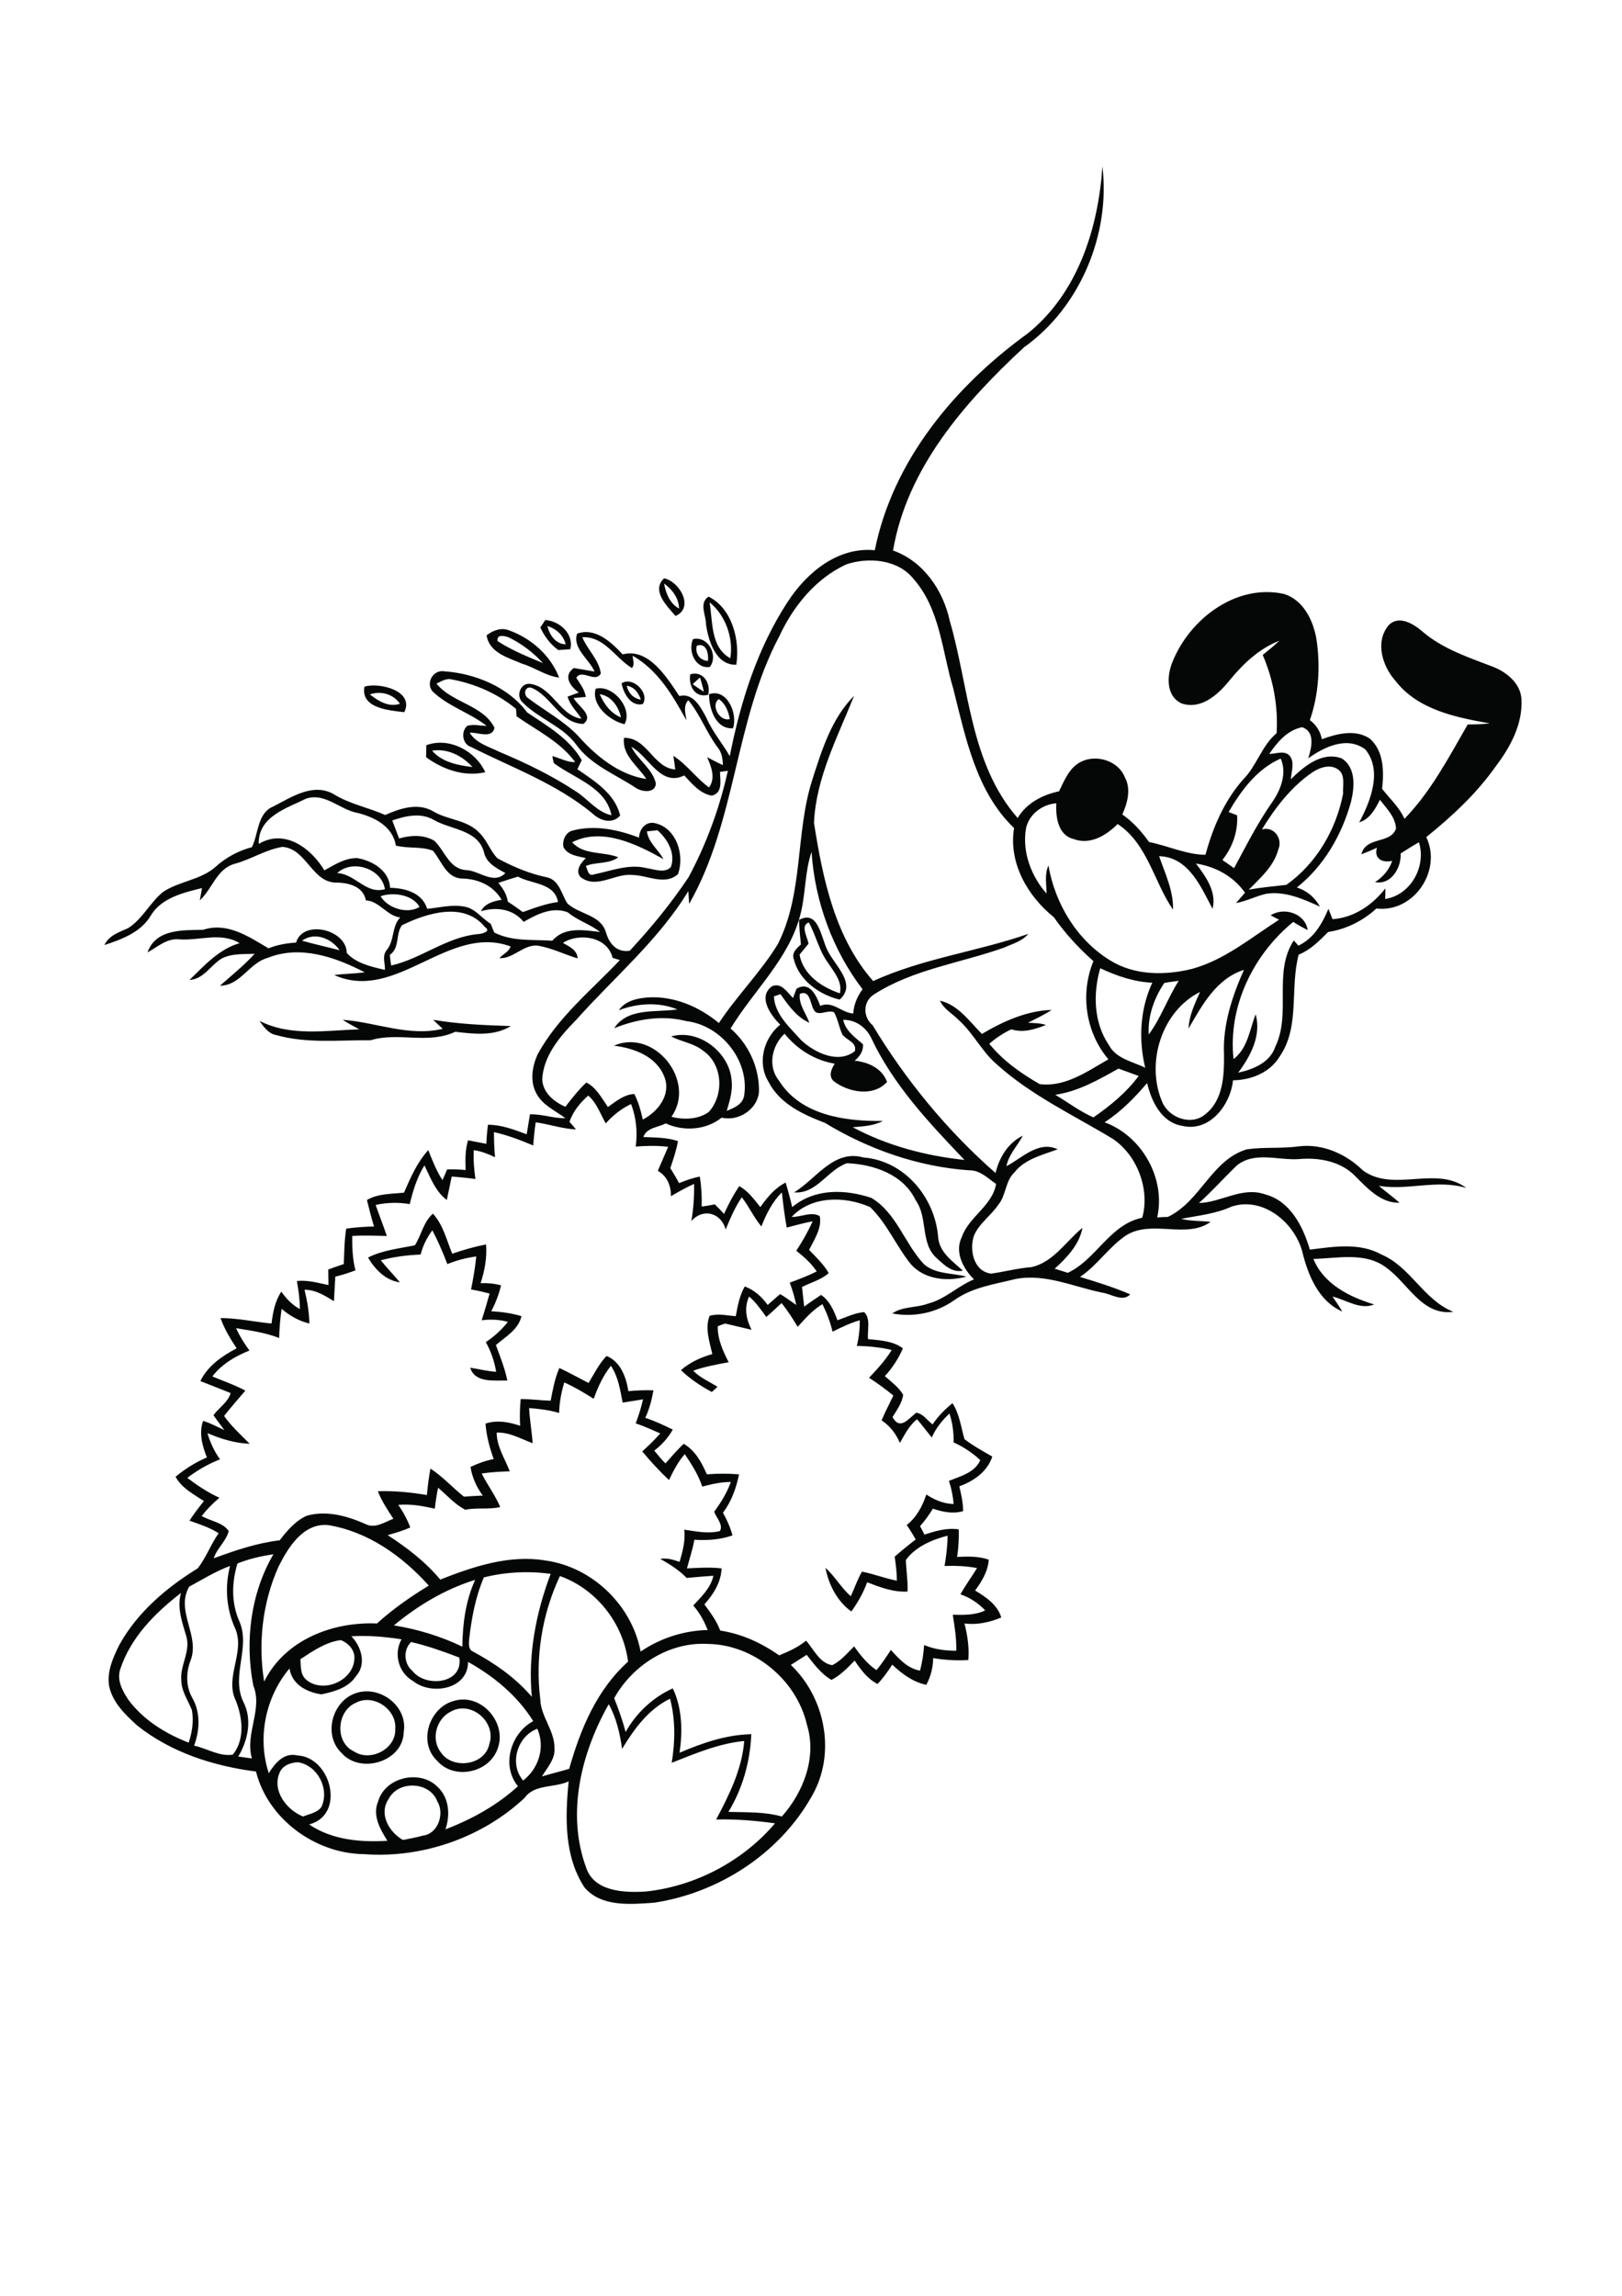 <?xml version="1.0" encoding="utf-8"?>
<!-- Generator: Adobe Illustrator 21.0.2, SVG Export Plug-In . SVG Version: 6.00 Build 0)  -->
<svg version="1.2" baseProfile="tiny" id="Layer_1" xmlns="http://www.w3.org/2000/svg" xmlns:xlink="http://www.w3.org/1999/xlink"
	 x="0px" y="0px" viewBox="0 0 595 842" overflow="scroll" xml:space="preserve">
<path fill="#050706" d="M165.4,627.7c-5.3,2.6-7.4,10-3.8,14.8c4.2,6.6,16.3,5.1,17.9-2.9C182.2,631.7,172.9,623.5,165.4,627.7
	 M166.5,623.8c10.1-3.1,19.9,8.3,15.9,17.9c-3.3,8.6-15.9,11.1-22,4.1C153.2,639.1,157.4,626.2,166.5,623.8 M130.5,624.5
	c-7,3-7.8,14.5-0.7,17.8c6,4,15.5-0.8,15.2-8.2C145.6,626.9,137,621,130.5,624.5 M130.7,620.9c8.7-2.9,19,4.9,17.4,14.3
	c-0.2,10.9-15.9,15.6-22.8,7.7C118.4,636.4,121.8,623.7,130.7,620.9 M152.2,456.7c2.4-3.8,3.1-8.5,6.6-11.6c3.8,4.1,5,9.7,7.1,14.7
	c4-1.4,8.2-2.6,12.4-3.4c0.4,4.8-0.5,9.6-2,14.2c2.5-0.1,5,0.1,7.5,0.8c-0.8,3.3-2,6.5-3.6,9.5c3.8,0.2,7.5,0.7,11.1,1.8
	c-1.2,5-5.8,7.5-9.4,10.6c1.6,4.3,3.3,8.5,4.2,13c-4.7-0.1-11.9,1-13.6-4.7c3.2,0.5,6.3,1.3,9.5,1.5c-0.6-3.8-1.9-7.5-3.8-10.9
	c3.1-2,5.8-4.5,8.1-7.4c-3.1-0.9-6.4-1-9.6-0.6c1-3.2,2-6.5,2.9-9.8c-2.3-0.6-4.5-1.1-6.8-1.5c0.8-4,1.5-8,1.9-12.1
	c-3.7,0.5-7.2,1.4-10.6,2.8c-1.6-4.2-3.4-8.4-5.5-12.4c-2,2.7-3.5,5.7-4.3,8.9c-4.9,0.2-9.8,0.8-14.6,2.1c2.2,2.8,4.7,5.3,7,8.1
	c-5.2-0.7-9.1-4.7-11.7-9.1C140.3,458.5,146.4,457.9,152.2,456.7 M291.3,437.3c8-4.8,14.5-15.9,25.4-12.8
	c14.9,1.1,26.1,14.4,27.4,28.8c0.3,5.9,5.2,9.1,9.1,12.7c-3.9,0.9-7-2.2-9.6-4.6c-6.1-5.4-3.1-14.8-7.7-21.2
	c-4.5-9.5-15.4-13.2-25.2-13.6C303.6,429,299.6,438,291.3,437.3 M125.7,374c12.3,0.9,24.3,6.3,36.7,3.3c-1.2-1.1-2.4-2.2-3.5-3.3
	c9.4,1.6,18.9,2,28.5,2.3c-6.1,3.8-13.6,2.9-20.4,2.1c-10,4.7-20.9,0-31,3.1c-11.5-0.1-23.4,1.3-34.7-1.9c-2.8-0.5-4.6-3-6.1-5.2
	c11.3,5.8,24.4,3.5,36.6,3.1C129.7,376.3,127.6,375.3,125.7,374 M296.6,346.1c-1.1,1.3-2.2,2.7-3.3,4c1.3,7.4,8.2,12,14.8,14.2
	c1-4.4-2.3-8-4.5-11.4c-3.2-4.4-4.3-9.9-6.9-14.6C293.5,339.4,296.2,343.7,296.6,346.1 M293.1,337.4c7-3.9,8.1,6.2,10.2,10.6
	c2.4,5.7,11.4,12.7,4.7,18.6c-7.5-1.8-14.9-7.1-16.8-14.8c-0.9-2.3,1-4,2.6-5.4C293.5,343.4,293.2,340.4,293.1,337.4 M237.3,304.9
	c0.6,4.2,4.2,6.7,6.1,10.2c-9.8-5.5-22.6-11.8-33.5-6.2c4.2,4.8,11.4,3.3,16.9,5.5c-3.4,2.6-8.1,1.6-11.9,3.2
	c0.7,1.3,0.8,3.9,2.9,3.1c6.4-1.3,12.9-4,19.5-2.3c2.9,0.4,6.4,2,8.8-0.4c1.8-5.1-1.2-10.2-4.9-13.5
	C240.1,304.6,238.2,304.8,237.3,304.9 M234.4,307.2c0.2-3.4,2.7-6.3,6.3-5.2c7.6,2,10.5,11.8,8,18.6c-4.8,4.3-11.3,0.3-16.8,0.3
	c-6.3-0.7-13,5.3-18.9,0.8c-2.1-2.3,0-5.2,1.9-7c-2.9-0.7-6.6-1-8.2-4c-0.5-2.4,0.7-5.2,3-6C217.9,302.4,226.6,304.2,234.4,307.2
	 M158.5,275.3c3.6,4.2,9.5,5.4,14.8,6C169.6,277.2,164.2,274.4,158.5,275.3 M156.4,273.3c8.3-3.1,18.1,2.1,21.6,9.9
	c-7.6,1.8-15.6-1-21.7-5.5C156.3,276.2,156.4,274.8,156.4,273.3 M267.7,263.7c-0.5-2.9-1.6-5.6-4-7.3
	C260.6,258.4,263.9,264.8,267.7,263.7 M260.1,254.6c6.6-2.3,10.6,7.1,8.8,12.5C262.5,267.5,260.1,259.9,260.1,254.6 M220,254.6
	c1.6,3.6,4,7,7.8,8.5C226.9,259.2,224.3,255.2,220,254.6 M218.5,252.6c6.2-1.7,13.8,7.2,10.6,13
	C223.8,264.4,216.8,258.7,218.5,252.6 M135.7,254.7c3.1,2.4,6.9,4.8,11,3.4C144.4,254.6,139.6,253.2,135.7,254.7 M133.7,251.8
	c5.7-1.6,18.4,1.6,14.6,9.4C142.7,260.5,132.2,259.8,133.7,251.8 M229.9,251.5c0.6,2.7,2.4,4.6,5.2,5.1
	C234.2,254.1,232.7,251.9,229.9,251.5 M228,250.6c4.3-2.7,10.4,3.7,7.8,7.6C231.4,259.3,228.7,254.2,228,250.6 M254.1,250.9
	c1.3,1,2.7,1.9,4.1,2.8c-0.4-1.8-0.9-3.5-1.4-5.2C255.9,249.2,255,250.1,254.1,250.9 M253.2,247.3c4.7-1.4,7.6,3.2,6.6,7.5
	C254.9,256.1,252.5,251.5,253.2,247.3 M160.1,250.7c5.7,7.1,17.1,7.8,21.3,16.2c-0.9,4.2-6.2,1.6-9.1,1.8c2.3,3.9,7,5.1,10.8,7
	c9.8,4.1,19.5,8.8,28.4,14.7c4.3,2.8,7.5,7.4,12.8,8.6c-2-10.3-13.6-13.5-21.1-19.1c-0.2-0.6-0.5-1.9-0.6-2.6
	c2.8,0.7,5.4,2.3,8.4,2.2c-5.5-7.5-14.1-11.6-21.5-16.8c-0.1-0.7-0.1-2-0.2-2.7c-6.7-5.6-15-9.2-23.5-10.8
	C163.6,248.6,161.8,250,160.1,250.7 M158.6,253.5c-2.5-3.2,0.4-8,4.4-7.3c11.4,0.8,23.5,5.8,30.4,15.1c7.3,4.9,15.5,9.6,20,17.5
	c-0.5,1.1-1.1,2.2-1.6,3.3c6.4,4.4,13.8,9,15.7,17c-2.9,3.3-7.4,1.9-10.2-0.8c-13.2-10.9-29.5-16.8-44.6-24.4
	c-3.1-1-3.7-5.6-1.3-7.7c2.3-0.7,4.8,0,7.1,0C172.4,261.4,164.4,259.1,158.6,253.5 M255.6,236.8c-0.7,2.9,1.1,5.4,4.1,5.6
	C260,239.8,259.2,235.6,255.6,236.8 M254.2,234.4c5.6-1.3,9.4,6,6.2,10.2C255,245.4,252.3,238.7,254.2,234.4 M182.5,235.1
	c5.2,3.4,11,5.7,16.7,8.1c-3.6-3.9-7.9-7.2-12.7-9.5C184.9,233.2,182.2,232.5,182.5,235.1 M178.5,233c2.3-1.8,5.4-3,8.3-1.8
	c8.1,2.9,15.2,9.2,18.3,17.3c-4.9-0.6-8.9-3.7-13.6-5.1C186.5,241.2,179.5,239.5,178.5,233 M200.8,229.6c0.8,3.3,3,6.6,6.7,6.7
	C206.7,233,204.1,230.6,200.8,229.6 M198.2,230.1c0.5-0.7,1.4-2,1.8-2.7c5.3,0.3,10.6,5.1,9.2,10.7c-1.5,0.1-3,0.2-4.4,0.3
	C201.9,236.3,199.7,233.4,198.2,230.1 M260.3,220.9c1.2,7.1,0.3,16.5,7.6,20.5C269.1,234,266.2,225.7,260.3,220.9 M259.9,218.8
	c8.7,4.3,11.6,16,10.2,25c-7.5,0.2-10.2-8.7-11.1-14.7C259,225.5,256.3,221.3,259.9,218.8 M243.6,214c0.7,3.7,2.1,7.3,5.5,9.2
	C249,219.3,246.6,216.2,243.6,214 M247.8,225.9c-3.1-3.6-9-9.3-4.2-13.8C249.3,213.2,254.8,222.9,247.8,225.9 M142.6,659.7
	c-3.8,5.5,0.1,12.2,5.2,15.1c2.4-0.5,4.9-0.9,7.3-1.6c5.6-0.6,8.1-8.1,5.3-12.6C157.7,653.4,146.2,652.8,142.6,659.7 M102.5,650.3
	c-2.7,6.6,2.7,13.5,8.7,15.9c2.3-1,5.1-1.3,6.7-3.5c3.1-6.6-1.4-15.3-8.6-16.4C106.4,646.4,103.5,647.6,102.5,650.3 M191.9,653
	c5.7-4.4,8.2-12.2,5.2-19C189.7,636.8,186.7,646.9,191.9,653 M228.2,641.4c-0.8-5.7-2.1-11.4-4.9-16.4c-10.1,17.9-15.6,40-8.3,59.9
	c2.9,8.9,14.1,9.3,21.9,8.8c18.1-1.9,35.6-11.1,47.4-25c-7.2-1-14.4-1.6-21.6-1.4c4.8-9,9.5-18.5,10.3-28.8c-9.3,0.9-18,4.6-26.6,8
	c1.3-7.8,1.4-15.8-0.6-23.5C237.9,626.8,232.6,634.1,228.2,641.4 M225.3,622.8c1.6,4,3.1,8.2,4.2,12.4c3.9-7,10-12.7,17.3-16
	c3.5,7.3,3.6,15.7,2.5,23.6c8.4-3.6,17.1-6.6,26.3-6.8c-0.4,10-3.2,20-8.4,28.5c6.6,0.2,13.2-0.1,19.6,1.7c8-9,12.9-21.8,9.2-33.7
	c-3.8-16.4-19.4-29.4-36.4-29.6C245.6,602.1,232.1,610.6,225.3,622.8 M151.3,612.8c4.8,6.2,18.7,4.8,17.2-4.9
	c-5.8-2.2-11.6-4.3-17.7-5.7C147.8,605.1,148.2,610.3,151.3,612.8 M110.2,608.5c0.2,2.6-0.1,5.6,2.1,7.5c6.2,5.3,17.5,0.4,17.7-7.8
	c0.2-3.1-2.3-5.7-5-6.7C119.5,602.2,114.8,605.5,110.2,608.5 M128.9,600.1c3.7,3.8,5.6,10.3,1.7,14.6c-2.8,4.3-8,5.7-12.7,6.7
	c-5.4-0.8-10.8-3.6-11.7-9.5c-8.8,10.4-11.9,25.4-7.6,38.4c2.3-3.7,5.6-7.7,10.5-6.5c12.4,0.6,17.8,21.8,4.3,25.3
	c8.4,5.7,18.8,6.6,28.7,6c-2.6-4.2-5.6-9.3-3.4-14.4c2.5-9,15.5-11.9,21.9-5.3c4.2,4,4.6,10.3,2.8,15.5c9.7-3.7,18.9-8.8,26.6-15.8
	c-6.2-7.6-2.7-19.4,5.6-23.9c-5.8-9.3-14.4-16.4-23.9-21.7c0,10.1-13.5,12.4-20.2,7c-5.3-3-7.2-10-4.2-15.3
	C141.3,600.3,135.1,599.7,128.9,600.1 M44.1,612.2c-1.3,4,0.8,7.9,3,11.2c5.5,7.4,13.6,12.4,22.1,15.7c1.3-3.8,1.9-7.9,1.2-11.9
	c-1.4-3.6-3.9-7-3.9-11c-0.5-5.4,3.4-10.4,1.9-15.9c-1.5-5.2-3.6-10.6-2-16.1C56.8,591.6,47.9,600.6,44.1,612.2 M144.5,596.1
	c8.7,1.4,17.2,4,25.1,7.8c0.1-8.4,1.2-16.8,4.7-24.5C163.3,582.8,153.3,588.8,144.5,596.1 M205.4,578c-6.6,14-9.1,29.9-7.2,45.3
	c0.2,6.3,5.3,11.4,5.2,17.9c0.3,4-2.7,7.1-4.6,10.3c3.3-1,6.7-1.8,10-2.8c4.1-14.5,10.1-29,21.6-39.3
	C228.6,595.3,218.8,582.8,205.4,578 M177.5,578.5c-3.1,7.2-4.5,14.9-5.4,22.7c-0.1,1.5-0.4,3.7,1.4,4.5c8,4.3,15.6,9.6,21.6,16.6
	c-1.5-15.3,1.5-30.8,6.9-45.1C193.8,576.1,185.5,576.5,177.5,578.5 M69.4,581.9c-5.1,8.8,3.9,17.8,0.6,26.8
	c-1.8,4.5-1.9,9.8,0.6,14.1c3,5.3,2.7,11.8,0.6,17.4c4.7,1,9.3,4.1,14.2,3.3c4.5-5.5,3.6-13.6,1.1-19.8c-4.2-8.6,3.5-17.7-0.2-26.4
	c-3.3-7.2-3.9-15.4-1.9-23C79.2,576.2,74.4,579.2,69.4,581.9 M87.1,573.4c-2.1,7-2.3,14.5,0.7,21.2c4.2,9.6-3.1,19.8,1.4,29.4
	c3.4,6.5,1.8,14.2-1.8,20.2c1.7,0.2,3.3,0.5,5,0.7c-2.6-9.2,4.1-18,0.5-26.8c-3.1-16.2-1-33.7,7.4-48.1
	C95.8,570.7,91.3,571.7,87.1,573.4 M102.2,574.5c-5.9,13.1-7.6,28.1-5.3,42.2c7.6-15.3,25.1-22,41.4-21.3c5.8-5.3,12.3-9.8,19-13.9
	c-9.7-10.8-22.4-19.9-37.1-22.2C111.2,558.6,105.7,567.5,102.2,574.5 M217.8,513c-3.5-2.2-7-4.3-10.8-6c-1.1,3.6-1.8,7.4-1.9,11.2
	c-3.6-1.1-7.3-1.5-11-1.8c0.2,4.3,1,8.6,1.3,12.9c-4.3-1.6-8.5-4.1-13.2-3.9c0,5.1,3,9.5,4.8,14.2c-3.4,0.1-6.9,0.3-10.3,0.8
	c2.1,4.2,5,8,6.8,12.3c-4.2,1-8.6,0.1-12.8,1c-3.9-2-6.7-5.3-10-8.1c-0.5,2.5-0.9,5.1-1.2,7.7c-4.4-1-8.9-1.8-13.4-1.4
	c1.8,2.6,3.3,5.3,4.4,8.3c-2.7,1.2-5.5,2-8.3,2.8c7.1,4.6,13.9,9.8,19.3,16.3c12.2-4.8,25.3-9.2,38.6-7
	c17.2,2.4,31.7,16.4,34.9,33.4c7.2-4.9,15.8-7.7,24.6-7.9c-1.3-3.3-3-6.4-5.3-9c3-3.2,6.4-6.4,7.4-10.9c-3.3,0.2-6.5,0.5-9.8,0.8
	c-2.8-2.9-6.2-5-9.7-7c2.4-0.4,4.8,0.3,7.1,1.1c1.1-3.8,2.2-7.8,1.7-11.8c4.3,0.6,8.8,1.6,13.1,0.5c1.3-2.4-1.4-4.9-2.1-7.1
	c2.5-3.4,4.7-7,6.1-10.9c-3.6,0-7.1,0.8-10.5,1.7c-1.4-4.3-3.9-8.2-6.4-11.9c-2.5,2.8-4.2,6.2-5.8,9.5c-3.5-3.3-6.7-6.8-9.8-10.5
	c2.3-2.1,4.5-4.2,6.6-6.6c-3-1.3-6-2.7-9-3.7c1.1-2.9,2-5.8,2.7-8.8c-2.5,0.4-5,0.8-7.5,1.2c-0.9-4.7-1.6-9.5-4.3-13.5
	C221.2,504.6,219.3,508.7,217.8,513 M208.9,411.4c0.6,0.7,1.8,2.1,2.4,2.8c-5-0.2-9.8-1.9-14.8-2.6c-0.4,2.8-0.7,5.7-0.9,8.5
	c-4.7-2-9.5-3.8-14.4-4.9c0,3.1,0.1,6.2,0.4,9.2c-2.5-1.2-5.1-2.2-7.8-2.6c-0.2,3.6,0.1,7.1,0.6,10.6c-2.9-0.4-5.8-0.7-8.7-0.9
	c-0.6,2.9-1.2,5.7-1.8,8.6c-4.2-3.2-6-8.2-8.2-12.7c-2.7,4.3-4.2,9.3-5.4,14.2c-4.1-0.7-8.4-0.6-12.5,0.3c1.3,3.8,2.8,7.5,4.1,11.4
	c-4.3-0.1-8.5-0.3-12.7,0c0,4.2,0.1,8.5,1.2,12.6c-2.4,0.9-4.9,1.7-7.4,2.3c-0.2,3-0.3,6-0.5,9c-3.3-2-6.7-4.2-10.8-4.2
	c1,4.1,1.7,8.2,1.8,12.4c-3.8-0.9-7.3-2.9-10.2-5.4c-0.5,3.5-0.8,7.1-0.9,10.7c-5.1-2-10.4-2.7-15.8-3.6c1.3,2.9,3,5.6,4.9,8.2
	c-5.2,2.1-10.2,5-13.6,9.5c4,1.7,8.2,3.1,12.1,5.2c-2.6,3.1-5.3,6.1-7.8,9.3c2.7,3.8,6.1,6.9,9.4,10.2c-5.4-0.2-10.6-1.8-15.5-3.9
	c1,3.4,2.5,6.7,4.6,9.6c-4.3,1.7-8.3,4-12,6.8c3.7,2.8,7.6,5.4,11.8,7.3c-2.4,2-4.6,4.2-6.5,6.7c3.3,1.9,7.7,2.3,9.9,5.5
	c-0.9,3.7-4.3,6.3-5.5,10c7.9-2.9,15.8-5.6,24.2-6.6c2.7-3.5,5.7-7.1,9.9-9c7.3-2.1,15,0.1,21.7,3.1c3.4,1.7,6.9-0.8,10.1-2
	c-2.1-3.2-4.3-6.5-5.7-10.1c6-0.2,12.1,0.4,18,1.4c0.3-3.3,0.7-6.5,1.3-9.7c4.5,2.9,8.1,7,12.3,10.3c2.3-0.2,4.6-0.3,6.9-0.4
	c-2.3-3.1-3.9-6.7-4.5-10.5c2.7-1.3,5.5-2.3,8.5-2.9c-1.5-4.2-2.7-8.6-3-13c4.2-1.4,8.6-0.6,12.7,0.8c-0.2-3.3-0.1-6.6,0.2-9.8
	c3.7,0,7.4,0.5,11,0.6c0.8-4.1,1.5-8.2,3.2-12c3.6,1.7,7.2,3.7,10.7,5.5c2.1-3.4,3.8-7,6.6-9.9c5.2,2.1,7.2,7.8,8,12.9
	c3.1-0.3,6.2-0.4,9.2-0.3c-0.6,3.5-1.5,6.9-3,10.1c3.5,1.1,6.8,2.7,10.1,4.3c-1.7,3-4,5.6-6.8,7.7c1.3,1.6,2.6,3.2,4.1,4.7
	c2.2-2.5,4.3-4.9,6.7-7.2c4.3,2.5,6.6,6.9,8.5,11.2c3.9-0.3,7.9-0.3,11.8,0c-1,5-2.8,10-5.9,14.1c1.5,2.6,2.7,5.4,3.5,8.3
	c-4.5,1.6-9.3,1.9-14,1.6c-0.6,3.6-1.8,7-2.7,10.5c4.2-0.2,8.4-0.5,12.7,0c-0.2,5.1-3,9.5-6.3,13.2c2.2,3,4.5,6.1,5.8,9.6
	c7.8,1.2,15.1,4.5,21.6,9.1c3.5-1.4,7-3,9.9-5.4c2.8,3.2,5,8.3,9.6,9c3.2-1.6,5.5-4.4,8-6.9c2.3,3.2,4.8,6.4,8.2,8.7
	c2-2.3,3.6-4.8,5.3-7.4c3,3.3,6.1,6.8,10.7,7.6c0.8-3.1,1.3-6.2,1.5-9.4c3.7,1.6,7.7,2.1,11.8,2.1c0.1-4.4-0.6-8.8-1.3-13.2
	c4,0.1,8.2,0.2,11.9-1.6c-2.6-2.7-5.6-4.7-9.1-5.9c1.9-3.3,4.1-6.4,6.1-9.6c-3.9-0.8-7.9-0.9-11.9-0.8c0.6-3.7,1.1-7.4,1.1-11.1
	c-5.7,1.5-11.7,4-15.3,8.9c0.1,3.9,0.8,7.7,0.6,11.6c-5.2,0.3-10.1-1.6-14.8-3.4c-1.4,3.8-3.4,7.4-5.8,10.7c-5.2-3.7-8.3-9.8-9.5-16
	c3.5,3.1,5.7,7.3,9.3,10.4c1.4-3,2.4-6.1,4.1-9c4.3,0.8,8.4,2.5,12.8,3.3c0-3-0.4-5.9-0.8-8.8c2.5-2.2,5.1-4.3,7.7-6.3
	c-1-1.8-2.1-3.6-3.3-5.3c3.6-2.8,5.8-6.9,7.2-11.2c3,2,6.4,3.4,10,3.5c-0.2-2.9-0.8-5.8-1.7-8.5c4.2-1.7,9.5-3,11.5-7.6
	c-2.9-2.7-6.2-4.9-9.8-6.5c0.1-3.6-0.4-7.2-1.5-10.6c-2.7,2.5-5,5.4-6.5,8.8c-1.8-2.2-3.5-4.5-5.4-6.7c-2.9,2.3-4.5,5.6-6.3,8.7
	c-1.4-3.4-3.7-6.3-6.7-8.3c1.3-3.1,2.9-6.1,4.3-9.1c-2.8-2.3-5.8-4.5-8.9-6.5c3-3.2,6-6.4,8.3-10.2c-4.2-1-8.5-1.4-12.8-1.5
	c0.8-3.1,1.1-6.2,1.1-9.4c-3.5,1-6.8,2.6-10,4.2c-0.8-3.5-2.1-6.8-3.7-10.1c-3.6,2.1-6.3,5.3-9.1,8.3c-1.8-3-3.7-6-5.9-8.7
	c-1.9,1.7-3.7,3.5-5.6,5.1c-1.9-2.6-3.8-5.4-6.3-7.5c-1.9,4-1.1,8.3,0.9,12.2c-3.2-0.8-6.5-1.5-9.7-2.3c-0.7,0.2-2,0.7-2.7,1
	c-0.1,4.7,1.9,9.1,4,13.2c-4.4,0.8-8.8,1.6-13,3.1c2.5,2.6,5.9,4,8.9,5.9c-0.7,0.7-1.4,1.3-2.1,1.9c-4.1-2.2-8-4.8-11.3-8
	c3.3-2.9,7.3-4.7,11.5-5.9c-1-4.5-2.8-9.5-1-14c3.1-1,6.4-0.1,9.6,0.1c0.7-3.8,1.4-7.6,3.3-10.9c3.5,1.3,6.3,3.8,8.4,6.8
	c1.5-1.3,3-2.7,4.6-4c2,1.2,3.9,2.6,5.9,4c-0.6-2.8-1.4-5.5-2.4-8.2c3.3-1.2,6.7-2.5,9.9-4.1c-2-3-4.7-5.4-7.5-7.6
	c2.3-3.5,4.3-7,6-10.8c-3.2,0.6-6.3,1.5-9.5,2.3c-0.8-4.3-1.3-8.6-1.8-12.9c-3.5,3.5-5.7,7.9-7.5,12.5c-2.8-3.3-4.5-7.3-7.2-10.7
	c-2.5,3.7-4.2,7.7-5.9,11.8c-1.7-6.2-8.3-7.9-12.6-3.1c0.8-4.5,1.1-9,1-13.6c-2.9,1.3-5.7,2.9-8.5,4.5c0.1-3.8-1.4-7.4-4.8-9.3
	c1.3-2.9,2.5-5.9,3.8-8.8c-4-0.5-8-0.4-11.9-0.1c0.7-5.3,0.2-10.6-1.7-15.6c-3.6,1.7-6.7,4.2-9.3,7.1c-2-3.5-3.3-7.5-6.4-10.2
	C212.6,404.6,210.2,407.7,208.9,411.4 M387.1,401.5c4.7,2.8,9,6.1,14,8.3c6.2-4.3,12.1-9.1,16.6-15.2c-2.5-0.9-4.9-1.8-7.4-2.7
	C403,396,395.5,400.3,387.1,401.5 M309.3,374c0.9,4.1,4.3,6.4,7.3,9c0.1,2.5-1.2,4.5-3.1,6c5,0.5,10.1,2.8,11.9,7.8
	c-5.1,5.6-14.2,3.8-19.6-0.3c-2-1.9-0.8-4.5,0.4-6.4c-7.3-1.2-13.8-5.3-18.4-11c-4.7,4.4-6.3,12-2,17.3c8,12.7,24.4,14.9,38.1,14.7
	c-3.4,1.8-7.3,2-11.1,2.3c12.7,6.8,26.8,10.5,41,12c-13-13.6-26.2-27.6-34.3-44.9C317.6,376.7,313.9,374,309.3,374 M283.9,365.4
	c0.3,6.7,5.9,11.4,10,16.1c5,4.6,13.6,8.8,19.7,4c0.8-3.3-3.1-4-4.6-6.1c-1.2-2.6-1.6-5.5-3-8.1c-2.4-1.3-6.2,2-7.6-1.2
	c-1.2-2.2-1.3-7.2-5-5.6c-0.5,3.9,2.3,7.1,3.5,10.6c-4.7-2.1-7.7-6.4-10.6-10.5C285.8,364.8,284.5,365.2,283.9,365.4 M427.1,360.5
	c-3.7,5.5-6.1,12.1-5.7,18.9c4.5-6.1,6.9-13.3,11-19.7C430.7,360,428.9,360.1,427.1,360.5 M436,377.2c0.2-4.8,2.3-9.1,4.2-13.4
	c-14,7-19.9,25.8-14,40c2.3,6.1,10.8,9.3,16,4.8c6.5-5.1,6.9-14.3,6.8-21.9c-0.5-10.8,3-21.3,7.3-31
	C446.2,358.9,441,368.6,436,377.2 M403.6,355.1c-2.7,9.3-2.4,20,3.2,28.2c2.6,5,8.7,6,13.3,8.3c-2.5-10.4-1.9-21.5,2.6-31.2
	C415.9,360.1,409.6,357.9,403.6,355.1 M110.8,345c4.6,1.3,9.2,2.3,13.8,3.5C121.6,344.2,115.5,341.6,110.8,345 M147.5,339.3
	c-2.5,3.1-0.7,8.3-4.5,10.9c0.1,1.3,0.3,2.6,0.5,3.9c11-2.5,20.1-10.3,31.5-11.5c1.4,0,5.5-0.9,2.9-2.6
	C170.3,330.6,156.7,334.8,147.5,339.3 M139.6,328.7c2.8,4.6,10.1,6.6,14.3,3.9C151.5,328.2,144.3,327,139.6,328.7 M182.8,323.8
	c1.7,2,3.1,4.2,3.5,6.9c1.9,1.2,3.7,2.5,5.5,3.8c4.2-1.5,8.4-3.1,12.9-3.7c-1.3-7.1-9.6-6.5-14.7-9.3
	C187.6,322.2,185.2,323,182.8,323.8 M123.7,320.2c6.7,0.3,10.5,7.9,17.5,5.9C140,318.5,129.3,315,123.7,320.2 M143.9,300.9
	c0.8,2.2,1.7,4.4,2.5,6.6c4.2-1.2,9.1-1.5,13,0.9c3.8,3.7,5.4,10.3,11.6,10.7c4.9,0.2,10,5.5,14.4,1.1c-3.3-1.8-7.1-3.7-7.9-7.8
	c-2.3-8.1-12-8.1-18.2-11.6C154.5,297.9,148.8,299.2,143.9,300.9 M94.9,309.5c9.6-5.7,19.2,1.6,24.1,9.7c3.8-2.1,7.6-4.6,12.1-4.5
	c5.6,1,11.7,4.6,12,10.9c5.5,0.1,11.8,1.8,13.6,7.7c4.5-0.4,9.1-1.7,13.6-0.8c4,0.6,6.4,4.3,9.7,6.3c0.4,1.1,0.9,2.1,1.3,3.2
	c6.8,3.4,14.1,2.5,21.3,3c4.5-5.2,11.5-3.9,17.5-3.2c-3.6-2.9-8.3-4.2-11.8-7.2c-5.6-2.2-11.4,0.7-16.2,3.5
	c-3.9-4.8-10-5.6-15.7-3.9c1.5-2.9,4.6-3.7,7.6-4.2c-3-5.2-8.6-7.7-14.5-7.8c-5.9-0.2-7.5-6.5-10.7-10.2c-4.3-1.7-9.2-0.7-13.6-1.9
	c-1.1-7.1-8-10.5-14.2-12c-6.4-1.2-11.8-7.5-18.7-5.2C105,296.5,94.7,299.5,94.9,309.5 M481.5,283.2c-7.8,5.3-13.7,13-18.6,21
	c4.4-1.3,7.8,3.4,6,7.4c-1.6,6.1-6.6,10.4-10.8,14.7c4.5-0.9,9.2-1.2,13.8-1.8c11-7.8,18.3-20.3,20.8-33.5c-0.2-2.9,0.9-6.7-1.7-8.7
	C488.1,280.1,484.2,281.4,481.5,283.2 M450.7,297.8c0.8,0.3,2.3,0.9,3.1,1.2c0.4,5.9-1.7,11.8-5.4,16.4c1.5,1,2.9,2,4.3,3
	c4.4-8.2,8.6-16.5,13.9-24.1c3.2-4.5,5.6-10.7,3.2-16.1C461.1,282,455.3,289.9,450.7,297.8 M465.6,276.5c2.5,0,5.7-1.5,7.6,0.8
	c1.8,2.5,0.5,5.7,0.3,8.5c4.8-4.7,11.4-10.3,18.6-7.7c5.4,3.3,4.8,10.6,3.5,15.9c-3.3,12.1-10,23.7-19.9,31.5c3.7,1.1,6.6,3.6,8.5,7
	c-6.2-2.8-12.8-5.8-19.8-4.7c-3.8,0.9-7.2,2.7-11,3.4c1.1-1.3,2.2-2.5,3.3-3.8c-4.2-6-10.8-9.6-18-10.7c3.6,4.7,7.7,10.4,6.1,16.6
	c-4.3-8.1-8.8-19-19.6-19.3c2.2,6.4,5.3,12.7,5.1,19.6c-7-10.1-9.3-24.1-20.3-31.4c-4.2,4.2-10.1,7.8-16.2,5.5
	c-5.7-1.4-6.6-8.1-6.3-13.1c-5.3,0.4-10.3,4.2-11.2,9.6c-1.3,8.4,2,17.2,7.6,23.5c0-3.4-0.8-7,0.7-10.3c2.4,14,10.4,27.3,22.6,34.8
	c9,5.6,20.2,5.6,30.2,3.1c11.9-3.3,21.5-11.4,31.8-18c-0.8-0.4-2.3-1.2-3.1-1.6c4.9-3.2,12.7-0.7,13.6,5.4c-1.8-0.9-3.6-1.9-5.3-3
	c-14.7,12-24,31.1-21.9,50.3c5.2-3.9,5.9-10.8,8.1-16.4c2.2,7.7-1.9,15.4-6.4,21.4c5.5-1.2,11.7-3.7,13.6-9.5
	c6-12.3-0.9-27.3,6.8-39c0.4,0.5,1.3,1.4,1.7,1.9c5.6-2.6,8.7-8,11-13.5c0.5,1.2,1,2.5,1.5,3.8c7.8-0.5,14.7-5.2,19.4-11.3
	c0,1,0,2.9-0.1,3.9c9.4-1.4,15.2-12,12.4-20.8c-2.3,1.3-4.5,2.7-6.7,4.1c0.3,5.2-3.5,11.7-9.4,10.5c2.9-1.8,5.2-4.5,6.3-7.8
	c-3.6,0.9-6.8-0.8-5.6-4.8c-1.9,0.9-3.8,1.7-5.7,2.4c1.7-6.7,10.6-3.6,12.7-9.4c-0.2-4.3-3.5-7.4-5.9-10.6c-1.7,3.4-3.7,7.1-7.6,8.3
	c4.2-7.8,8.6-19.1,2.2-26.8c-6.7-4.9-15-0.9-20.9,3.3c1.2-3.8,2.7-9.8-2.3-11.4C472,267.9,468.5,272.3,465.6,276.5 M213.6,233.7
	c1.9,4.6,6.1,8.2,6.8,13.3c-2.1,3.7-7-1.9-9,1.6c1.4,2.2,3.1,4.3,3.5,7c-1.5,0.1-3,0.3-4.5,0.4c1.5,2.9,7.7,6.4,3.6,9.5
	c-8.7-0.2-11.8-10.5-19.2-13.3c-2.4-0.5-2.9,2.8-1,3.9c6.1,4.6,12.9,8.2,18.2,13.7c6.5,7.4,15.1,14.4,25.1,15.9
	c-3.1-4.8-9-8.7-8.2-15.1c8.5-0.2,10.7,11,18.8,11.6c-0.2-1.7-0.4-3.3-0.7-5c5,3.2,8.4,8.2,13.1,11.6c2.5-3.5,0.8-7.6-0.7-11.1
	c1.9,1,3.8,2,5.8,2.9c-0.1-2.2-0.4-4.5-1.8-6.3c-4.2-5.5-6.5-12.2-10.9-17.5c-2,2.1-1,4.9-0.7,7.4c-5-9.1-10.4-18.4-19.7-23.7
	c0,1.5,0.9,3.2-0.3,4.5C225.7,241.3,221.7,233.3,213.6,233.7 M310.4,207c-11.2,5.2-19.4,15.3-24.5,26.3
	c-16.4,30.8-15.7,67.7-33.1,98.2c-0.1-1.6-0.2-3.2-0.3-4.7c-10.9,18-27.3,31.7-41.2,47.3c-5.9,6-11.9,13-12.4,21.7
	c0.2,4.9,4.3,8.3,8.5,10.1c2.4-3.1,4.8-6.2,7.7-8.9c3.7,1.9,5.6,5.7,7.9,9c3-2.1,5.9-4.6,9.7-4.8c1.5,3,2.4,6.2,3.1,9.4
	c5.6-2.9,10.5-9.2,7.9-15.7c-2.9-7.5-11.1-10.5-18.5-11.4c14.8-6.5,30.4,12.9,21.1,26.1c4.5,1.1,9.7,1,13.6-1.7
	c5.8-6.2,5.3-17.5-1.9-22.5c-3.4-2.8-8-3.3-11.8-5.3c10.3-2.9,21.6,6,22.2,16.4c0.4,3.8-0.8,7.4-1.8,10.9c2.7-1.1,6-2.4,6.4-5.8
	c1.9-12.7-8.5-25.6-21.2-27.1c-8.8-2.3-18.1-0.8-26.5,2.6c5-7.7,15.4-5.7,23.2-6.9c-6.9-2.8-14.6-2.3-21.5,0.3
	c2.4-3.5,6.8-4.4,10.7-4.7c9.5-0.6,18.8,3.4,26,9.4c6.6-10,15.3-18.6,21.6-28.9c9.5-18.6,6.4-40.5,12.6-60.1
	c3.5-10.9,7.1-22.7,15.4-31c-6,15-14,30.1-14.7,46.6c3.2,20.4,7.7,42.1,21.7,58c18.1-8.3,38.2-10.8,56.9-17.3
	c-2.2,2.7-5.7,3.6-8.8,5c-15.9,5.7-33.3,7.9-47.8,17.2c-4.1,2.6-4.1,8.3-0.5,11.3c12.2,20.2,27.4,38.7,45.1,54.2
	c1.3-5.6,4.6-11.1,10-13.7c-2,3.8-5.2,6.9-6,11.2c5.7-3,11.8-9.5,18.8-6.2c-5.6,2.1-12,3.5-15.9,8.5c-3.4,3.2-3,8.5-6,12
	c-2.7,3.9-6.9,6.7-8.8,11.1c-1.8,5.2-0.2,13.2,6.3,14c4.9-0.7,9.8-2,14.8-2.4c8.1-1.8,12.7-9.6,18.7-14.4c-1.2,6.2-5.7,10.9-10.2,15
	c1.6,0.5,3.2,1,4.8,1.5c10.5-4.9,15.3-17.7,27.3-20.2c2.9-10.2-1.7-22.9-10.9-29c-14.4-8.7-29.9-15.9-42.5-27.3
	c-5.4-4.6-8.5-11.3-13.8-16.1c-2.3-2.4-5.5-4-7-7.2c6.7,1.5,10.8,7.6,15.4,12.2c7.7-4.6,16.6-8.6,25.6-8.8c-2.8,1.8-5.8,3.2-8.7,4.7
	c2.2,0.1,4.5,0.1,6.6,0.8c-4,1.6-8.4,3-12.7,1.6c-3,1.4-5.7,3.2-8.1,5.3c5,6.2,11.7,10.9,18.5,14.8c9.3,1.2,17.5-4.7,25.2-9.1
	c-8.4-9.9-10.4-24.1-5.5-36c-5.4-4.8-10.4-10.2-14.5-16.1c-9.7-7.8-16.7-20-14.6-32.7c-13.9-13.3-17.8-33.2-22.3-51.1
	c-4.1-13.6-4.8-29.2-14.6-40.3C329.4,205.2,318.7,204.2,310.4,207 M404.4,61c3,24.9-8.2,51.8-28.8,66.4
	c-21.7,20.1-42.9,44.3-48,74.5c11.1,3.9,18.4,14.6,20.8,25.8c7.1,24.3,7.4,52.3,24.9,72.3c3.3-5.5,9.1-8.5,15.2-9.8
	c2-4.1,3.8-8.8,8.2-10.9c5.6-2.7,13.5-0.3,15.9,5.7c2.4,4.3,1,9.5-0.9,13.7c3.9,2.7,7.1,6.3,9.8,10.1c7,1.4,13.5,4.6,20.7,4.7
	c2.7-10,6.9-19.8,13.8-27.6c5-5,6.8-12.4,12.3-17c0.6-9.8-1.2-19.7-5.1-28.7c2.1-1.7,4.2-3.4,6.1-5.2c-7.3,2.8-13.1,8.3-18,14.2
	c-4.2,5.3-10.5,11.2-17.8,8.8c-5.8-2.6-5.5-10-3.5-15c6.2-15.8,23.3-29,40.9-25.2c7.1,2.1,10.8,9.6,12,16.5
	c1.5,9.9,0.9,20.3-2.4,29.8c2.3,1.7,3.9,4.2,4.4,7c5.5-2,12.3-3.8,17.6-0.2c5.2,4.6,5.2,12.1,4.5,18.4c2.8,3.6,6.3,6.7,8.2,11
	c9.7-10,16.3-22.6,23.2-34.6c2.7,0,5.4-0.1,8.1-0.4c-12.5-2.2-26.4-5-34.6-15.6c-4.8-5.4-7.6-14.3-2.5-20.4
	c3.8-3.9,9.3-0.4,12.5,2.4c7.5,6.4,17.1,9.5,26.2,13c4.8,2,9.6,6,10,11.5c0.6,9.3-4.1,17.9-9.6,25.1c-7,9.9-16,18.2-25.3,25.7
	c5.9,12.3-4.6,27.8-18.3,26.2c-4.9,4.5-11.1,7.6-17.7,8.6c-3.2,3.2-6.5,6.6-10.8,8.3c-3.3,12.3,0.6,26.4-7,37.4
	c-3.6,5.9-10.4,8.6-17.1,8.7c-0.9,9-8.6,19.1-18.6,16.7c-7.6-1.2-11.3-8.9-12.9-15.7c-4.6,5.4-9.6,10.5-15.6,14.4
	c13.7,5,22.5,20.6,19.3,34.9c1.3-0.1,2.6-0.2,3.9-0.2c12-5.7,16-20.9,29-24.8c6.4-0.9,12.8-0.2,19.2-1.1c8.6-1,17.2,2.8,23.3,8.8
	c11.2,8.3,27-1.9,38,6.5c-10.5-3.3-21.4,1-32.1-0.8c2.5,2.1,5.1,4,7.6,6.2c-6.7,0.2-11.6-5.1-16-9.5c-5.3-5.7-13.6-7.2-21-6.5
	c-7.6,0.5-16.4-3-22.9,2.5c-4.6,4.5-8.9,9.3-13.7,13.6c8.2-0.2,15.8-6.1,24.2-3.2c9.3,2.4,14,11.8,16.5,20.3
	c8.7-1.1,18.2-2.7,26.3,1.8c10.7,4.6,15.4,16.6,26.3,21c-11.4,1.5-16.5-10.3-24.3-16c-7.7-6.1-18-3.6-27-3.4
	c3.7,9.2,13.3,14,22.3,16.7c-5.2,2.1-10.3-1.7-15.3-2.9c1.2,1.8,2.5,3.6,3.6,5.5c-8.9-3.9-12.7-13.7-14.8-22.4
	c-3.1-10.6-14.5-19.8-25.8-16.1c-5.9,2.7-12.3,3.3-18.5,4.5c3.5,0.9,7.2,0.7,10.8,1.1c-8.8,6.4-21.5-0.9-30.9,4.9
	c-6.4,4.2-10.6,11-17,15.3c6.2,1.9,12.4,3.8,18.4,6.4c-2.8,2.9-6.8-0.1-10.1-0.6c-10.6-2.1-21.1-7.2-32.1-5
	c-7.6,1.9-15.7,3-22.3,7.7c-6.6,4.7-14.9,6.4-22.8,4.9c3.9-2.7,8.9-2,13.1-3.6c6.3-1.6,11-6.5,16.9-8.9c-4-3.9-7.2-10-4.5-15.5
	c2.6-7.5,11.2-11.4,12.6-19.5c-3.1-2.1-5.9-5.1-9.9-5c-18.7-1.3-36.9-7.7-52.9-17.4c-8.1-3.1-16.6-7-20.7-15.1
	c-4.2-6.8-1.8-16,4.3-20.9c-3.4-3.4-8.4-10.2-3-14.1c3.5-1.5,5.6,2.3,7.7,4.3c0.4-1.1,0.9-2.3,1.3-3.4c4.9-2.9,7.3,2.6,8.7,6.3
	c4.5-2,7.7,2.5,12.1,2.8c0.2-3.3,1.5-6.3,3.4-8.9c-11-14.4-17.5-32.3-18.7-50.4c-2.6,7.7-2.1,16-4.3,23.8
	c-4.4,15.9-17.1,27.3-25.4,41c6.7,5.8,10.7,14.6,10.4,23.5c-0.8,6.4-7.6,10.6-13.7,9.2c-5.7,4.6-14,5.1-20.5,2.1
	c-2.8,1.5-7,1.5-8.2,5c4.3,0.2,8.6,0.1,12.7,1.5c-0.6,3.4-1.7,6.6-2.8,9.9c1.1,1.8,2.2,3.6,3.2,5.5c2.5-1,5-1.9,7.6-2.4
	c0.6,3.6,0.8,7.3,0.7,11c1.6-0.2,3.2-0.5,4.8-0.8c1.2,1.1,2.3,2.3,3.4,3.5c1.6-3.5,3.4-7,5.6-10.2c3.2,1.8,5.4,4.8,7.7,7.7
	c2.5-3.5,5.3-7,9.3-9c0.9,3,1.7,6,2.4,9c8.3-6.9,19.3-6.6,29-3.4c9.3,5.5,12.2,16.8,19.4,24.4c4.3,3.7,10.4,3.1,15.5,4.5
	c-7,1.9-15.4,1.1-20.4-4.6c-5.4-6.7-8.7-14.9-14.9-20.9c-9.3-4.1-21.5-4.2-28.8,3.6c3.4,0.1,7.2-2.1,10.3-0.3
	c0.9,4.3-2,8.6-3.9,12.4c2.6,2.7,5.3,5.2,7.2,8.5c-2.8,2.5-6.5,3.4-9.8,5.1c0.3,2.4,0.5,4.8,0.8,7.2c2-1.5,4.1-2.9,6.2-4.3
	c3.2,2.2,4.7,5.8,6,9.3c3.2-1.1,6.3-2.7,9.8-3c2.5,2.4,1.1,6.7,1.4,9.9c4.4,0.5,9.1,0.6,12.8,3.4c-1.6,3.8-3.9,7.2-6.6,10.2
	c2.4,2.1,5,4,6.7,6.8c-0.4,3.1-2.3,5.6-3.9,8.2c2.7,5,5.8,0.7,8.7-1.6c2.6,0.4,4,2.8,6,4.3c2-3,4.5-5.5,7.3-7.8
	c2.6,4,3.1,8.8,4.4,13.2c3.2,2.5,6.8,4.4,10.2,6.4c-1.8,5.5-6.8,9-12.1,10.9c0.7,3,1.4,6,1.4,9.1c-3.7,1.1-7.5,0.3-11.1-0.9
	c-1.4,2.3-2.9,4.4-4.7,6.4c0.5,1,1.1,2,1.6,3.1c4.1-1.3,8.3-2.6,12.6-1.9c0.1,3.4-0.1,6.8-0.6,10.1c3.9-0.2,7.9-0.3,11.6,1
	c-0.3,4.3-2.5,7.9-5,11.3c3.9,2.4,8.2,5.2,9.6,9.9c-4.3,1.8-8.9,2.8-13.5,2.2c1.1,4.4,1.8,8.9,1.4,13.4c-4.3,0.3-8.6,0-12.9-0.7
	c0,3.4-0.9,6.8-2.5,9.8c-4.9-1-8.9-4-12.5-7.4c-1.6,2.5-3.3,4.9-5.4,7.1c-3.7-1.9-6.1-5.2-8.4-8.6c-2.6,2.7-5.2,5.4-8.5,7.1
	c-3.8-2.2-6.4-5.8-9.1-9.2c-1.9,1.2-3.9,2.5-5.8,3.7c12.8,12.2,16.7,32.8,7.6,48.3c-11.8,20.9-34,35.3-57.7,38.9
	c-8.6,0.6-19.4,1.7-25.6-5.6c-7.5-11.4-7.1-25.8-5.8-38.9c-5.3,2.5-12.5,0.9-16.2,6.1c-15.6,14.6-37.6,22.2-58.9,20.6
	c-17.8-0.2-35.2-12.8-39.6-30.3c-15.6-2-31.2-7-43.6-16.9c-4.4-4-9.1-8.5-10.3-14.6c-0.8-5.3,1.5-10.4,3.8-15
	c6.6-11.9,17.2-20.9,28.7-28c3.1-3.9,4.8-8.8,7.7-12.9c-3.3-2.1-7-3.3-10.7-4.6c1.6-2.5,3.4-4.8,5.3-7.2c-3.8-2.5-8.1-4.7-10.4-8.9
	c3.5-2.9,7.3-5.3,11.5-7.1c-1.7-4.2-3-9-1.4-13.4c2.7,0.8,5.2,2.2,7.8,3.4c-1.3-1.8-2.7-3.6-4-5.5c2-2.7,5.4-4.8,6.3-8.1
	c-3.7-1.5-7.4-2.9-11.1-4.4c2.7-5.6,8-9.2,13.3-12c-2.3-3.5-4.5-7.1-5.9-11.1c6.3,0,12.5,1.4,18.7,2c0.5-4.1,1.3-8.3,3.6-11.7
	c1.8,2.6,4,4.9,6.8,6.4c0-3.5-0.5-6.9-1.1-10.3c4-0.4,7.8,0.7,11.6,1.5c0-1.9-0.1-3.8-0.1-5.7c1.9-0.7,3.8-1.4,5.7-2
	c0.2-4.3,0.2-8.7,0.9-13c3.4-0.5,6.8-0.7,10.2-0.8c-1-3.2-1.8-6.5-2.6-9.7c4.1-2.4,9-2.2,13.6-2.7c2.4-5.5,4.8-11.1,8.9-15.6
	c1.5,3.8,3,7.6,5.2,11c0.6-1.3,1.2-2.6,1.7-3.9c2.3-0.1,4.5,0,6.8,0.2c-0.1-3.6-0.2-7.4,0.9-10.9c2.2,0.4,4.5,0.9,6.7,1.3
	c0.1-2.4,0.3-4.7,0.6-7c5,0,9.6,1.8,14.2,3.5c0.4-2.4,0.8-4.9,1.2-7.3c4.4-0.2,8.6,1.5,13,1.4c-3.7-2.8-8.3-4.7-10.6-9
	c-2.5-4.5-1.6-9.9,0.4-14.4c7.4-13.6,19.7-23.5,30.2-34.6c-0.7-0.2-2-0.6-2.7-0.8c-1.8-7.8-12.3-9.3-18.2-5.5
	c2.3,1.4,5.2,2.5,5.4,5.7c-5-1.5-9.6-3.9-14.8-4.7c-5.2-0.4-8.8,4.9-13.9,4.6c1.3-1.5,3.5-2.3,4.1-4.3
	c-22.9-8.4-41.9,20.7-64.7,10.5c3.7-0.5,7.5-0.5,11.2-1c-10.8-5.6-23.7-10.1-35.6-5.3c-6.8,1.8-10,10.2-17.5,10.2
	c4.3-3.8,8.8-7.4,12.7-11.7c-4.1,0.2-8.4-0.2-12.2,1.8c-4,2.5-6.5,7.5-11.7,7.8c5.5-5.3,10.8-11.3,18.4-13.5
	c-7-4.2-14.8-0.8-22.3-1.4c-4.5-0.4-7.8,2.8-11.5,4.8c3.1-8.7,12.9-8.1,20.4-8.3c8.9-2.9,16.7,2.5,24,6.8c3.2-1.3,6.7-1.9,10.1-2.1
	c2.5-8.6,18.5-4.9,18.6,3.8c3.4,3.8,9.1,5.1,14,6.2c0.1-2.4-1.1-5.1,0.6-7.2c3-3.5,1.8-8.7,5-12c-5-0.7-7.6-6-12.6-6.3
	c-0.9-5.1-6.4-6.5-10.8-6.5c-9,0-11-12.5-19.8-13.1c-6.2,1-11.5,4.6-17.5,6.2c-6.6,1.8-8.2,9.2-12.8,13.4c0.2-1.1,0.6-3.4,0.8-4.5
	c-6.9,1.7-14.9,3.6-18.8,10.1c-3.6,6.1-10.6,8.7-17,10.8c1.7-3.6,5.4-4.7,8.7-6.2c5.2-3.3,8-9.3,12.7-13.2c6-4.1,14-4.4,19.5-9.4
	c3.8-3.4,8.3-5.8,13.2-7.1c2.5-5,1.9-12.4,7.8-14.9c6.7-3.4,14.5-8.8,22.1-4.6c5.9,3.7,12.7,4.9,19,7.7c5.4-2.4,11.9-4.6,17.5-1.4
	c5.4,3.3,12.6,3.1,17.1,8c2.8,2.7,3.9,6.6,6.6,9.3c5.7,3.1,11.9,5.7,18.3,7c4.4,1.1,5.2,6.2,7.3,9.5c4.3,4.1,12.3,4.1,14.2,10.7
	c1.2,4.2,4,7.4,8.7,6.7c7.9-8.5,15.2-17.4,21.6-27c6.6-12.3,11.4-25.5,14.4-39c-0.7,0.1-2.2,0.3-2.9,0.4c0.1,3.1,1.1,7.8-3,8.7
	c-4.3-0.7-7.3-4.4-10.1-7.4c-8.7,4.3-13-7-19.4-10.5c2.4,4.9,7.8,8,9,13.5c-0.3,3.6-5,3.1-7.3,1.6c-7.5-5-16.6-8.4-22-16
	c-5.1-6.8-13.7-9.4-19.5-15.3c-2.9-2.5-0.7-7.8,3.2-6.8c7.8,1.5,10.4,11.5,18.3,12.7c-1.7-2.7-4.2-4.9-5.1-8.1
	c1.4-0.5,2.7-1,4.1-1.5c-3.1-2.3-5.9-6.1-1.8-9c2.5,0.4,5.1,0.9,7.6,1.3c-2-4.6-8.2-8.5-6.4-13.9c6.7-2.4,12.5,3.1,16.7,7.6
	c9.5-2.5,16.2,8.4,20.8,15.3c5.1-1.4,7.9,4.2,9.9,7.9c2.2,5.1,5.8,9.3,8.6,14.1c3.9-19.8,10.1-39.5,21.2-56.5
	c7-10.8,18.4-20.3,32-19c6.6-32.9,29.4-60.2,56.1-79.5C395.5,107.4,402.9,83.5,404.4,61"/>
</svg>
